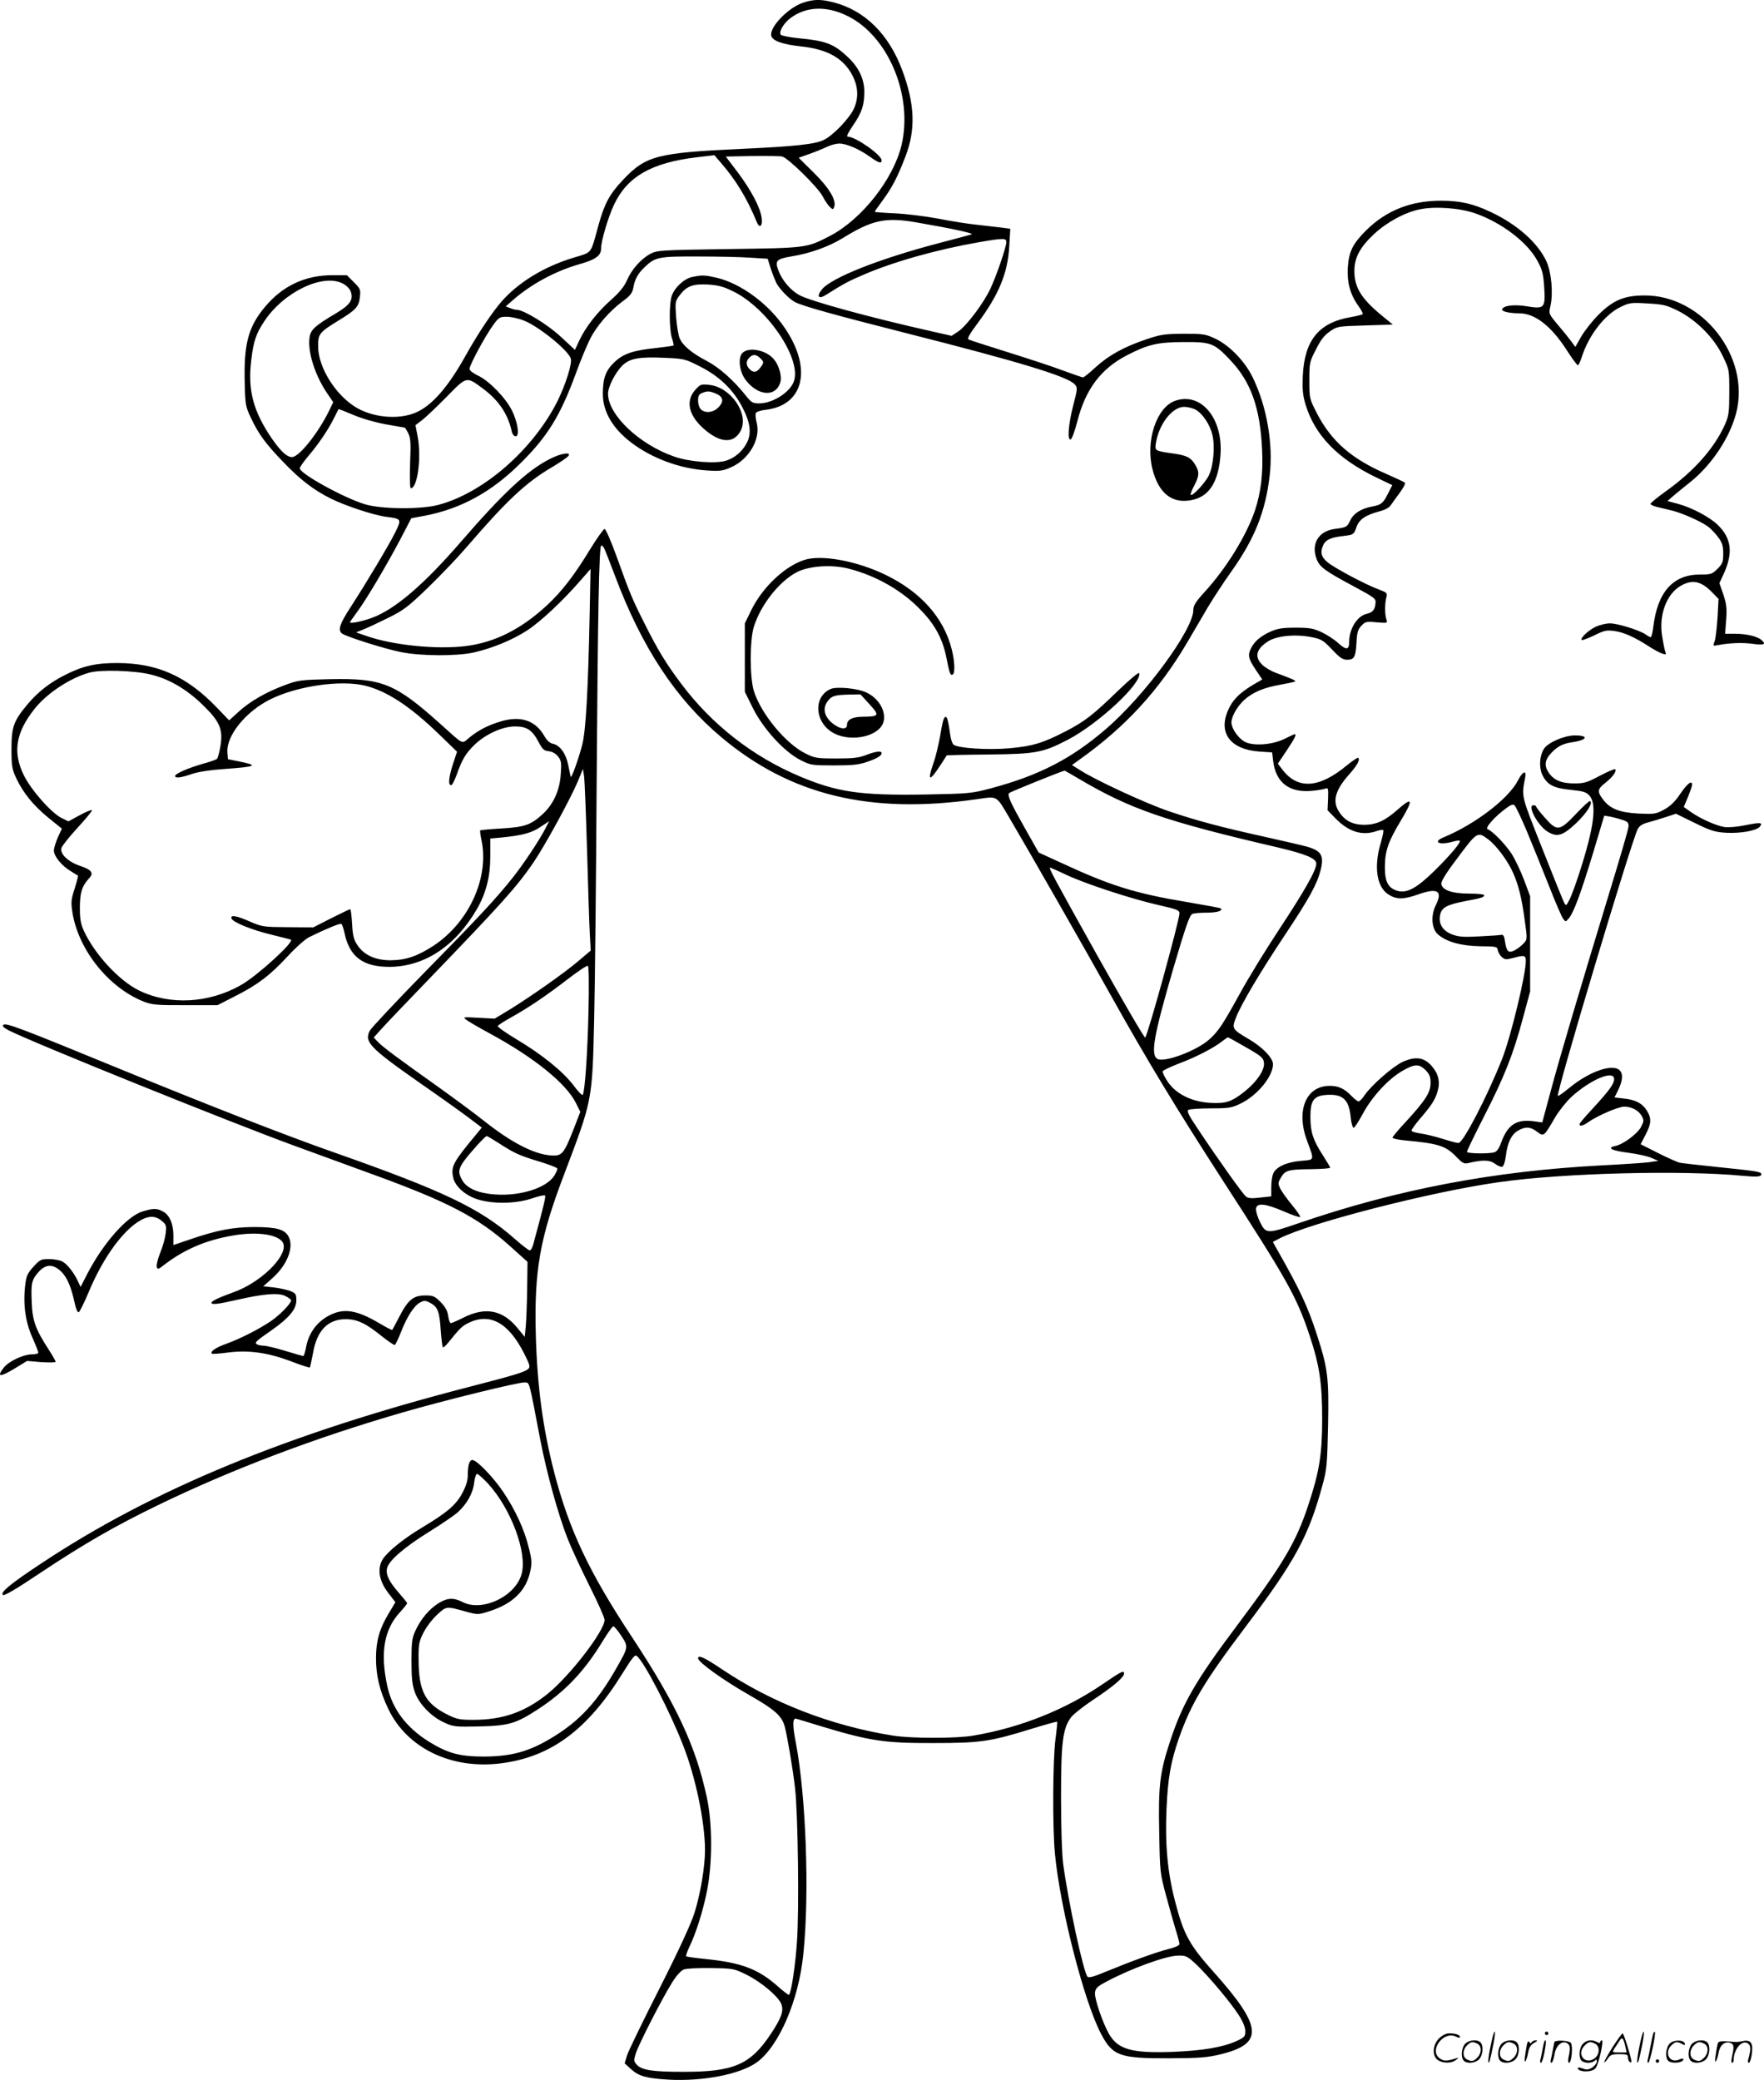 <svg version="1.0" xmlns="http://www.w3.org/2000/svg"
  viewBox="0 0 1018.668 1200.739"
 preserveAspectRatio="xMidYMid meet">
<g transform="translate(0.123,1200.881) scale(0.1,-0.1)"
fill="#000000" stroke="none">
<path d="M4633 11992 c-83 -29 -188 -137 -181 -187 5 -31 62 -52 171 -64 156
-16 250 -70 301 -173 31 -63 33 -126 6 -186 -25 -56 -121 -156 -174 -181 -51
-25 -164 -37 -461 -51 -503 -23 -565 -39 -698 -179 -79 -84 -107 -136 -142
-262 -48 -173 -33 -154 -148 -189 -169 -52 -314 -141 -412 -252 -56 -65 -135
-183 -205 -308 -102 -184 -195 -291 -288 -332 -101 -45 -255 -30 -354 33 -116
74 -210 228 -212 344 -1 76 5 84 117 153 102 62 118 80 124 136 5 43 3 48 -35
86 l-40 40 -85 0 c-156 0 -288 -62 -389 -184 -96 -115 -122 -214 -116 -440 3
-123 5 -135 35 -198 45 -96 85 -150 188 -257 98 -102 175 -161 273 -210 84
-42 253 -98 323 -106 86 -11 88 -13 51 -88 -36 -73 -167 -292 -261 -437 -61
-94 -72 -129 -48 -148 22 -18 250 -90 342 -108 115 -23 322 -24 420 -2 106 24
225 73 309 128 77 50 207 172 309 290 l56 64 -5 -259 c-9 -440 -22 -674 -43
-756 -22 -84 -63 -199 -67 -184 -1 6 -7 36 -14 68 -13 65 -47 113 -88 122 -18
3 -35 19 -50 45 -51 89 -135 118 -248 85 -75 -22 -128 -49 -182 -92 -50 -41
-29 -50 -172 78 -260 233 -335 263 -635 257 -169 -4 -185 -6 -260 -34 -108
-40 -203 -94 -268 -154 l-55 -50 -73 76 c-173 179 -341 254 -570 255 -124 1
-203 -17 -303 -68 -88 -44 -158 -98 -219 -171 -80 -96 -92 -130 -92 -257 0
-99 3 -116 28 -170 40 -84 97 -155 186 -228 l77 -62 -23 -50 c-12 -28 -23 -62
-23 -77 0 -32 45 -88 98 -119 20 -13 39 -24 41 -25 2 -2 -7 -36 -19 -75 -21
-64 -22 -78 -13 -138 35 -219 213 -439 418 -517 43 -16 76 -19 235 -18 l185 0
100 51 c133 67 203 121 305 231 47 51 102 100 125 111 95 47 178 81 185 76 5
-3 13 -28 19 -56 29 -135 108 -193 261 -192 201 2 379 120 503 334 53 92 77
188 77 302 l0 105 68 6 c117 12 171 26 222 61 l50 33 -21 -41 c-33 -65 -126
-205 -187 -282 -95 -120 -197 -230 -510 -548 -166 -170 -310 -323 -318 -339
-33 -64 -1 -98 292 -303 110 -76 234 -165 277 -197 l78 -59 -33 -40 c-132
-159 -145 -183 -133 -245 9 -52 69 -106 141 -129 89 -28 219 -26 311 4 40 14
75 22 79 18 6 -5 -7 -58 -67 -279 -5 -21 -15 -38 -21 -38 -6 0 -45 30 -87 67
-200 176 -410 276 -1041 498 -269 94 -735 276 -1220 475 -599 246 -678 276
-692 262 -7 -7 1 -16 32 -32 135 -69 1289 -535 1655 -668 138 -50 345 -126
460 -168 417 -152 593 -244 772 -403 l108 -97 -2 -155 c-1 -85 -5 -182 -8
-216 l-6 -62 -42 51 c-86 105 -186 124 -314 59 -34 -17 -66 -31 -71 -31 -5 0
-12 19 -15 41 -4 30 -16 52 -43 80 -35 35 -43 39 -90 39 -68 0 -99 -25 -149
-122 -21 -40 -39 -75 -41 -77 -2 -2 -35 15 -74 38 -133 79 -209 90 -295 43
-66 -36 -111 -97 -127 -172 -6 -33 -14 -60 -18 -60 -3 0 -50 14 -104 30 -55
17 -111 30 -125 30 -14 0 -32 4 -39 8 -15 10 -7 17 89 84 98 69 139 119 139
169 0 36 -3 41 -33 54 -18 7 -61 17 -95 21 l-63 7 53 47 c85 76 125 177 94
238 -22 44 -70 57 -201 57 -122 -1 -209 -17 -365 -70 l-100 -34 0 56 c0 67
-23 119 -61 138 -35 19 -53 19 -117 0 -89 -27 -225 -180 -318 -358 l-40 -78
-13 28 c-22 51 -64 104 -92 119 -16 8 -50 14 -77 14 -46 0 -53 -3 -90 -44 -34
-37 -41 -53 -47 -101 -14 -111 -1 -213 39 -304 20 -45 36 -86 36 -91 0 -6 -17
-10 -37 -10 -49 0 -133 -40 -161 -75 -46 -58 -24 -59 66 -4 l67 41 83 -7 c45
-3 82 -2 82 2 0 5 -19 38 -41 72 -74 114 -93 165 -97 268 -5 112 -1 133 39
178 43 48 85 48 133 1 34 -35 56 -88 77 -184 6 -30 16 -51 22 -49 6 2 29 49
53 105 90 220 219 392 327 437 40 16 73 11 105 -19 21 -18 23 -27 17 -70 -3
-26 -17 -77 -32 -112 -14 -35 -22 -71 -19 -80 5 -14 10 -13 34 6 120 94 247
149 406 176 149 26 278 4 292 -51 18 -73 -133 -220 -285 -275 -88 -32 -131
-52 -131 -62 0 -13 35 -9 149 17 154 35 239 42 279 21 18 -9 32 -20 32 -24 0
-18 -66 -86 -118 -121 -70 -47 -176 -101 -259 -131 -59 -21 -92 -44 -81 -56 3
-3 43 0 89 6 121 16 231 1 365 -49 59 -23 109 -39 112 -37 2 3 10 40 18 82 22
131 86 197 189 197 66 0 117 -24 208 -98 38 -30 72 -53 76 -51 4 3 20 36 35
74 35 90 76 153 110 171 24 13 31 13 61 -3 42 -23 52 -49 59 -160 4 -50 9 -92
12 -95 3 -3 16 8 29 24 67 83 81 97 114 114 127 64 234 7 326 -173 33 -66 37
-78 24 -90 -19 -18 -74 -35 -349 -106 -1042 -269 -1821 -591 -2460 -1015 -180
-119 -240 -168 -225 -184 7 -7 73 31 216 127 245 163 429 270 679 391 425 206
906 389 1415 536 241 70 674 176 704 173 29 -3 22 23 91 -338 37 -189 101
-421 155 -560 20 -52 77 -175 126 -273 49 -97 89 -187 89 -200 0 -63 -201
-324 -329 -427 -131 -105 -258 -150 -427 -150 -81 0 -97 3 -151 30 -129 64
-166 135 -167 315 -1 90 2 106 27 156 15 31 50 78 78 104 56 52 53 52 171 19
67 -18 68 -18 136 4 133 43 209 118 233 230 10 48 9 67 -9 137 -25 103 -76
214 -146 319 -56 84 -154 186 -179 186 -18 0 -27 -30 -27 -89 0 -29 -10 -62
-32 -103 -36 -67 -87 -111 -232 -198 -104 -62 -200 -139 -227 -183 -33 -53
-22 -123 30 -192 l43 -56 -40 -67 c-52 -87 -72 -157 -72 -256 0 -101 21 -189
71 -293 108 -227 365 -351 652 -314 288 37 499 194 701 520 56 90 71 109 82
100 44 -36 192 -322 267 -515 73 -185 126 -442 127 -604 0 -98 -26 -253 -61
-365 -22 -67 -88 -211 -204 -440 -95 -187 -179 -360 -186 -384 l-13 -44 36
-33 c45 -41 87 -53 213 -61 202 -12 421 31 516 101 127 94 241 359 267 626 36
349 15 908 -43 1215 -21 107 -20 148 3 141 9 -2 69 -21 132 -40 290 -88 374
-101 660 -100 270 0 326 8 562 81 81 25 150 44 152 42 1 -2 -3 -47 -10 -99
-16 -118 -18 -519 -3 -666 31 -318 168 -850 266 -1037 67 -127 107 -142 393
-141 177 1 218 4 297 23 251 61 243 158 -37 472 -143 160 -175 217 -225 409
-44 168 -59 330 -50 535 8 179 24 271 71 407 70 200 147 329 384 643 288 382
366 525 446 821 25 91 27 118 32 346 5 276 -1 325 -65 523 -52 160 -98 259
-222 477 l-32 57 40 21 c177 90 875 269 1266 324 369 53 1054 70 1405 37 85
-8 110 -6 110 9 0 14 -26 18 -240 40 -113 12 -216 23 -230 26 -14 3 -71 28
-126 56 l-101 51 28 54 c34 65 36 94 8 140 -26 42 -66 63 -134 70 l-53 6 18
36 c27 54 33 93 16 116 -35 48 -175 2 -294 -96 -34 -28 -65 -50 -67 -47 -12
12 424 1468 461 1540 10 19 27 30 57 38 23 6 69 20 103 31 l61 20 108 -53 c96
-47 118 -53 184 -57 83 -4 173 12 192 35 20 25 4 26 -82 9 -47 -10 -99 -14
-121 -11 -49 8 -135 46 -192 85 l-44 31 24 57 c13 32 24 64 24 71 0 29 -28 7
-68 -52 -31 -46 -56 -70 -93 -91 -49 -26 -57 -27 -148 -23 -110 6 -164 27
-205 81 -35 46 -33 60 14 97 42 33 66 67 56 78 -4 3 -43 -14 -89 -38 -73 -39
-89 -44 -147 -44 -77 0 -122 20 -151 67 -24 39 -18 71 19 110 35 37 66 53 122
61 87 13 95 40 11 39 -61 -1 -153 -41 -176 -77 -26 -40 -30 -106 -10 -150 28
-58 64 -77 163 -87 75 -8 90 -12 110 -34 43 -50 26 -183 -58 -443 -22 -68 -48
-139 -59 -159 -17 -34 -19 -35 -29 -17 -6 11 -63 152 -127 314 -124 313 -120
296 -99 409 9 46 -14 38 -41 -15 -54 -106 -247 -253 -427 -328 -70 -28 -29
-49 51 -26 19 5 37 8 39 5 9 -8 -51 -80 -143 -171 -104 -102 -161 -134 -217
-118 -54 16 -73 54 -72 142 1 90 21 146 95 268 71 118 65 135 -21 59 -72 -64
-122 -87 -191 -88 -67 0 -113 22 -146 73 -42 61 -25 126 56 217 47 53 67 88
52 97 -3 2 -33 -18 -66 -45 -159 -132 -283 -139 -371 -23 l-26 34 51 76 c47
71 59 94 46 94 -3 0 -29 -12 -57 -26 -73 -37 -189 -44 -236 -15 -37 24 -72 76
-72 109 0 35 35 95 76 132 51 44 111 69 207 86 44 8 83 16 85 19 5 5 -21 16
-113 50 -27 10 -62 31 -77 46 -47 46 -35 92 35 136 51 32 159 42 252 23 54
-11 66 -18 116 -71 44 -47 62 -59 86 -59 42 0 50 14 55 97 3 60 8 77 28 99 23
24 29 26 89 20 62 -5 63 -5 56 17 -10 27 -10 93 0 128 6 24 3 27 -42 44 -75
27 -257 124 -297 157 -38 31 -45 58 -25 102 14 29 45 43 120 51 54 7 56 8 70
48 16 47 51 71 131 93 33 8 59 22 68 36 8 12 32 45 52 72 21 28 34 54 30 58
-4 4 -53 27 -108 51 -201 87 -316 188 -399 347 -45 88 -45 88 -45 193 0 101 1
107 38 178 27 55 48 82 80 104 43 30 46 30 204 35 l160 5 -66 54 c-117 97
-156 161 -156 256 0 76 32 136 113 212 74 69 179 126 264 143 88 19 233 8 321
-23 154 -54 303 -168 360 -276 27 -49 33 -74 38 -147 8 -123 2 -130 -97 -114
-75 13 -139 5 -146 -17 -4 -12 42 -23 98 -23 90 0 182 -70 271 -206 33 -52 64
-94 69 -94 4 0 15 24 24 53 40 122 131 239 221 283 52 25 61 27 156 21 90 -5
109 -9 176 -42 107 -54 209 -156 259 -261 38 -79 38 -79 38 -209 0 -115 -3
-136 -24 -185 -61 -137 -177 -269 -343 -388 -49 -35 -88 -67 -88 -72 0 -5 17
-13 38 -18 20 -5 60 -14 87 -21 57 -14 162 -60 207 -92 16 -12 43 -40 59 -62
24 -32 29 -50 29 -95 0 -48 -4 -58 -33 -87 -31 -31 -38 -33 -99 -33 -157 1
-248 -100 -272 -304 -4 -32 -11 -58 -14 -58 -4 0 -18 7 -30 16 -36 25 -162 64
-206 64 -23 0 -59 -9 -81 -19 -42 -19 -93 -67 -82 -77 3 -3 35 9 71 26 58 29
72 32 117 26 54 -7 119 -36 203 -91 28 -18 62 -36 75 -40 20 -6 23 -5 17 10
-4 10 -12 49 -18 87 -22 123 24 248 107 295 68 39 119 27 184 -41 l34 -35 -6
-109 c-4 -60 -11 -121 -17 -136 -10 -27 -9 -27 17 -22 69 13 143 16 201 8 67
-9 82 -4 54 21 -24 22 -88 37 -154 37 l-57 0 6 80 c5 67 2 90 -16 146 l-23 66
28 61 c51 116 41 198 -36 274 -47 46 -148 100 -231 123 l-61 16 34 30 c19 16
63 52 97 79 125 100 229 257 266 400 83 324 -195 680 -530 678 -117 0 -182
-28 -266 -112 -36 -36 -80 -93 -99 -125 l-34 -60 -25 34 c-14 19 -49 62 -78
96 -51 61 -51 62 -41 105 17 75 6 196 -23 259 -50 108 -170 214 -322 285 -101
48 -176 65 -287 65 -174 0 -315 -56 -431 -170 -79 -79 -101 -123 -107 -217 -5
-85 14 -155 61 -220 17 -24 28 -45 25 -48 -3 -3 -34 -11 -69 -17 -185 -32
-267 -133 -277 -340 -3 -79 0 -110 16 -165 54 -177 185 -312 405 -419 l96 -46
-24 -47 c-29 -58 -39 -66 -90 -76 -63 -11 -109 -39 -128 -79 -19 -40 -21 -42
-91 -51 -96 -13 -139 -90 -102 -179 18 -42 49 -65 210 -151 126 -68 131 -72
128 -100 -4 -38 -17 -52 -51 -60 -54 -12 -101 -86 -101 -161 0 -48 -16 -50
-62 -9 -22 21 -66 49 -97 64 -48 22 -69 26 -151 26 -77 0 -104 -5 -145 -23
-57 -26 -91 -55 -111 -94 -21 -41 -17 -61 25 -124 l39 -58 -57 -33 c-77 -47
-116 -87 -141 -146 -57 -131 15 -225 180 -237 l75 -5 6 -50 c15 -124 93 -184
223 -172 34 3 69 9 79 13 16 6 17 0 15 -59 l-3 -66 45 -46 c77 -79 155 -103
239 -74 18 6 35 9 38 5 3 -3 -4 -38 -16 -78 -39 -134 -22 -249 44 -292 47 -31
88 -31 173 -1 112 40 144 21 102 -62 -30 -61 -24 -137 13 -169 50 -43 133 -66
242 -68 94 -1 100 -2 103 -22 2 -12 12 -30 23 -40 18 -16 25 -16 65 -6 66 18
74 16 74 -17 0 -81 -87 -439 -137 -566 -87 -219 -225 -485 -252 -485 -9 0 -50
11 -91 24 -41 13 -99 27 -127 31 -29 4 -53 11 -53 17 0 6 22 36 48 67 68 79
88 110 102 158 17 55 6 102 -33 147 -44 51 -94 58 -169 24 -57 -27 -179 -134
-219 -192 -13 -20 -29 -36 -35 -36 -5 0 -23 14 -40 31 -40 42 -75 59 -126 59
-137 0 -196 -141 -132 -315 44 -119 46 -111 -34 -118 -82 -7 -143 -34 -160
-72 -7 -14 -12 -50 -12 -80 l0 -53 -65 -7 c-48 -6 -69 -4 -81 6 -19 15 -164
219 -273 383 -57 84 -70 110 -60 117 8 5 66 9 129 9 101 0 122 3 167 25 99 45
193 158 193 230 0 36 -61 99 -140 145 -94 55 -98 61 -76 118 26 73 136 259
281 477 145 218 188 296 210 380 21 84 5 112 -79 136 -17 5 -123 30 -236 55
-262 58 -398 94 -563 150 -132 45 -420 178 -510 236 l-48 30 43 31 c265 188
460 400 624 679 33 56 86 146 116 198 31 52 93 147 138 210 135 190 197 347
221 554 21 184 -17 399 -98 566 -46 94 -134 185 -217 224 -56 26 -68 28 -182
28 -110 -1 -132 -4 -215 -32 -128 -43 -217 -92 -293 -161 -35 -33 -68 -59 -73
-59 -5 0 -56 18 -114 39 -57 22 -201 69 -319 106 -118 37 -221 70 -228 74 -9
5 6 32 54 96 121 163 173 289 181 442 l6 101 -44 6 c-24 3 -87 10 -139 16 -52
5 -156 21 -230 36 -74 14 -188 28 -252 31 -65 3 -118 7 -118 9 0 2 21 32 46
66 55 75 85 132 131 252 61 157 55 305 -19 502 -78 207 -215 342 -395 389 -74
19 -116 19 -180 -3z m261 -76 c235 -116 378 -459 311 -745 -47 -196 -229 -428
-413 -524 -135 -70 -133 -70 -587 -76 -397 -6 -411 -7 -451 -28 -54 -29 -108
-90 -135 -153 -15 -35 -42 -68 -90 -111 -80 -71 -147 -156 -184 -234 l-26 -56
-82 76 c-75 70 -214 155 -253 155 -7 0 -25 4 -39 10 l-26 10 46 40 c105 91
244 165 381 204 93 26 124 49 124 91 0 43 41 181 75 253 77 162 217 242 479
273 l100 12 38 -44 c88 -102 150 -204 207 -342 16 -40 35 -24 28 25 -8 59 -60
158 -138 262 l-69 91 153 3 c83 1 162 0 173 -3 34 -8 207 -178 233 -229 13
-25 32 -53 42 -62 17 -16 19 -16 25 0 14 38 -28 109 -117 197 l-88 87 62 22
c34 12 80 31 101 41 22 11 54 19 72 19 41 0 115 -32 176 -76 51 -36 68 -42 68
-21 0 31 -151 137 -196 137 -9 0 3 24 31 65 51 74 65 117 65 195 0 73 -33 142
-97 201 -80 75 -125 92 -281 107 -52 5 -98 14 -104 20 -14 14 15 66 55 96 90
68 209 73 331 12z m396 -1191 c198 -34 334 -63 320 -69 -8 -3 -94 -26 -190
-51 -340 -89 -617 -198 -674 -266 -34 -41 -21 -60 22 -33 96 61 133 81 211
114 176 77 430 148 670 190 145 25 161 25 161 1 0 -28 -57 -195 -92 -269 -40
-85 -139 -216 -186 -247 l-38 -25 -115 26 c-357 80 -707 176 -766 210 -51 29
-98 85 -119 141 -22 57 -12 67 78 82 105 17 213 56 293 105 170 105 247 122
425 91z m-956 -204 l98 -6 17 -55 c10 -30 25 -68 33 -85 20 -37 74 -92 107
-110 48 -24 223 -73 641 -179 655 -166 933 -250 975 -296 17 -19 17 -24 -9
-123 -28 -111 -35 -202 -14 -195 7 3 24 49 38 104 47 185 136 304 287 382 120
62 178 76 328 76 158 1 176 -6 269 -105 119 -125 172 -276 183 -515 7 -139 -7
-250 -42 -355 -50 -145 -166 -333 -291 -469 -51 -56 -64 -77 -64 -103 0 -113
-281 -495 -506 -688 -199 -171 -385 -267 -662 -341 -114 -30 -124 -31 -380
-36 -374 -6 -507 13 -723 104 -272 114 -509 299 -686 535 -89 118 -137 198
-213 350 -71 141 -84 172 -160 384 -32 88 -63 160 -70 160 -6 0 -43 -52 -82
-115 -92 -152 -165 -246 -251 -326 -149 -138 -301 -214 -468 -235 -170 -21
-425 5 -579 60 l-55 19 45 18 c25 10 89 40 143 67 87 43 113 63 228 174 71 69
169 171 217 227 237 275 346 378 499 468 44 26 86 55 93 63 23 27 -42 18 -108
-17 -128 -65 -271 -199 -508 -473 -218 -252 -384 -394 -517 -443 -53 -20 -127
-35 -127 -26 0 3 18 28 39 57 50 66 169 266 252 423 l63 121 81 15 c205 40
380 135 545 298 160 157 234 277 325 525 26 72 63 160 81 196 37 75 114 164
191 220 42 31 53 46 59 76 9 51 26 82 66 120 60 58 82 62 308 61 113 0 249 -3
304 -7z m-2354 -150 c19 -10 39 -30 44 -45 17 -47 -3 -77 -85 -126 -120 -71
-145 -94 -152 -135 -14 -84 30 -224 104 -331 l32 -47 -22 -46 c-64 -132 -175
-271 -216 -271 -29 0 -63 31 -115 105 -109 159 -142 282 -120 456 12 106 28
153 75 223 112 170 341 279 455 217z m1042 -212 c85 -32 258 -172 273 -220 9
-27 -29 -148 -75 -242 -141 -283 -429 -534 -690 -603 -101 -27 -333 -25 -425
4 -124 38 -375 177 -375 207 0 7 21 37 46 67 59 69 114 149 149 218 15 30 28
56 29 57 1 1 39 -14 84 -33 49 -21 125 -43 189 -55 59 -10 108 -19 109 -19 2
0 11 -14 20 -32 14 -27 16 -54 11 -175 -3 -79 -1 -143 4 -143 39 0 63 181 39
302 l-12 62 39 30 c21 16 84 76 141 134 118 120 113 119 210 47 90 -66 145
-148 166 -247 4 -17 13 -28 23 -28 24 0 11 85 -23 151 -36 72 -132 170 -194
199 -29 14 -50 30 -50 39 0 22 92 192 136 252 33 46 39 49 79 49 24 0 67 -9
97 -21z m466 -1316 c5 -10 33 -81 62 -158 155 -414 352 -712 614 -932 399
-335 859 -447 1476 -358 123 17 109 26 192 -115 96 -162 436 -756 583 -1020
207 -371 379 -654 645 -1066 373 -576 425 -668 501 -894 58 -175 73 -275 73
-485 0 -203 -17 -305 -80 -495 -71 -215 -144 -338 -409 -692 -243 -323 -318
-454 -390 -674 -58 -176 -68 -255 -62 -524 4 -231 5 -237 40 -366 19 -72 45
-162 56 -199 12 -37 21 -73 21 -80 0 -7 -28 -20 -66 -29 -71 -18 -211 -69
-362 -131 -64 -27 -95 -36 -103 -28 -23 23 -112 435 -141 654 -7 56 -12 212
-12 384 0 318 10 397 59 461 13 17 69 61 124 98 114 75 181 131 181 153 0 21
-14 14 -125 -62 -216 -147 -473 -250 -745 -296 -96 -17 -361 -17 -465 0 -357
57 -700 190 -987 383 -103 69 -138 85 -138 63 0 -22 149 -129 301 -215 140
-80 182 -117 199 -177 14 -52 48 -249 60 -358 17 -144 24 -710 11 -886 -9
-136 -33 -294 -46 -307 -2 -2 -30 19 -62 47 -114 102 -211 139 -418 160 -59 6
-111 13 -114 16 -2 3 6 27 18 53 38 77 80 209 103 327 31 157 31 388 -1 535
-63 296 -176 538 -431 925 -250 378 -364 620 -451 954 -65 252 -98 497 -106
791 -10 374 23 560 162 925 166 438 164 425 175 905 5 217 11 816 14 1330 7
1010 14 1400 27 1400 5 0 12 -8 17 -17z m-2620 -728 c113 -27 219 -91 318
-192 83 -83 101 -130 86 -220 -6 -36 -15 -70 -20 -75 -5 -5 -42 -18 -83 -29
-84 -24 -159 -57 -159 -70 0 -14 32 -11 95 11 38 13 108 24 199 30 177 13 189
20 75 43 l-64 13 -3 38 c-8 97 107 239 251 309 155 76 402 111 542 78 127 -31
262 -119 431 -283 l102 -99 -25 -76 c-24 -76 -27 -119 -8 -117 6 1 19 28 31
60 31 88 51 122 102 172 64 62 160 106 234 107 69 0 100 -20 137 -90 22 -42
31 -50 58 -53 21 -2 40 -13 54 -30 19 -24 21 -36 16 -103 -6 -93 -42 -172
-103 -229 -70 -64 -104 -76 -239 -84 -66 -4 -121 -9 -123 -11 -2 -2 1 -27 7
-55 46 -215 -69 -471 -272 -608 -96 -63 -162 -86 -252 -87 -89 0 -154 30 -192
87 -22 33 -27 54 -31 124 -3 46 -7 84 -11 84 -3 0 -52 -23 -109 -52 l-104 -53
-146 1 c-142 1 -149 2 -219 32 -78 35 -116 41 -107 18 8 -22 117 -66 233 -94
58 -14 108 -27 110 -28 19 -14 -195 -209 -287 -261 -185 -107 -414 -119 -591
-32 -114 56 -254 207 -317 342 -19 42 -24 68 -24 135 0 87 12 125 53 170 29
31 16 49 -52 72 -68 23 -116 68 -108 102 4 13 45 65 92 116 47 51 85 97 85
103 0 5 -31 -7 -68 -27 l-68 -37 -37 18 c-59 27 -178 162 -220 247 -66 134
-48 246 61 384 70 89 204 178 315 209 64 19 261 13 355 -10z m2521 -1021 c6
-214 13 -430 16 -481 l5 -92 -72 -61 c-85 -72 -271 -202 -395 -279 l-88 -53
-93 5 c-90 5 -92 5 -70 -12 13 -10 75 -46 138 -80 254 -138 437 -286 494 -399
l26 -52 -40 -103 c-54 -137 -66 -152 -123 -149 -99 4 -234 73 -396 202 -53 42
-168 127 -256 190 -238 169 -327 235 -354 264 l-24 25 43 48 c24 27 143 152
265 278 434 450 518 544 614 684 68 100 216 371 258 472 l28 69 7 -44 c3 -24
11 -219 17 -432z m2838 420 c297 -176 499 -246 1153 -398 160 -38 220 -63 220
-93 0 -38 -67 -156 -210 -373 -82 -124 -185 -292 -230 -375 -98 -178 -125
-220 -178 -267 -72 -65 -261 -136 -300 -112 -40 25 -21 134 93 524 68 231 92
302 108 312 6 4 44 8 84 8 61 0 96 11 81 25 -2 2 -87 18 -188 35 -307 51 -447
95 -734 228 l-129 59 -72 127 c-89 157 -111 204 -99 216 8 8 299 125 321 130
1 0 37 -21 80 -46z m2591 -309 c32 -77 89 -217 126 -311 37 -95 74 -180 82
-190 14 -18 15 -18 33 4 28 33 70 147 142 385 l62 207 36 -6 c20 -4 52 -13 71
-19 29 -10 35 -17 33 -39 -1 -15 -48 -176 -104 -359 -169 -554 -294 -975 -345
-1166 l-49 -182 -52 7 c-97 12 -146 -20 -183 -117 -14 -40 -27 -59 -43 -63
-35 -9 -157 -7 -157 3 0 6 44 97 98 203 119 232 170 362 225 568 l42 155 0
275 0 275 -36 96 c-20 53 -53 121 -73 152 -37 55 -110 130 -137 139 -17 6 42
73 105 119 32 24 42 27 52 17 7 -7 40 -76 72 -153z m-225 -42 c48 -36 113
-124 143 -192 32 -72 50 -144 68 -276 15 -109 15 -110 -7 -133 -12 -13 -35
-31 -51 -39 -36 -19 -47 -8 -56 49 -4 31 -10 42 -20 40 -8 -2 -65 -6 -127 -9
-92 -5 -121 -3 -158 11 -55 21 -80 61 -70 112 8 43 39 60 143 80 96 18 112 23
112 35 0 5 -39 9 -87 9 -99 0 -156 20 -161 56 -2 13 26 60 79 130 129 174 129
174 192 127z m-2438 -204 c112 -53 376 -139 533 -175 108 -24 122 -30 122 -48
0 -39 -183 -704 -198 -717 -4 -4 -127 207 -274 469 -258 462 -285 512 -275
512 2 0 44 -18 92 -41z m-2758 -798 c-6 -247 -21 -453 -33 -473 -3 -5 -28 20
-54 56 -62 81 -183 178 -327 264 -62 37 -111 72 -110 77 2 6 39 29 82 53 98
55 192 118 325 220 57 44 108 78 114 75 5 -4 7 -109 3 -272z m3798 -199 c91
-52 100 -61 103 -90 4 -41 -41 -108 -111 -164 -77 -61 -109 -71 -200 -66 -107
6 -198 52 -245 122 -18 27 -31 54 -29 60 2 6 47 27 99 47 96 36 200 90 248
129 14 11 27 20 30 20 3 0 50 -26 105 -58z m1036 -131 c23 -24 29 -38 29 -74
0 -54 -28 -99 -139 -220 -45 -48 -81 -91 -81 -96 0 -5 33 -12 73 -16 195 -18
235 -31 298 -97 33 -34 42 -39 66 -34 83 20 124 19 154 -3 17 -13 36 -20 43
-18 8 3 17 31 21 64 9 75 31 121 69 144 42 25 73 24 111 -6 39 -29 39 -29 103
81 23 39 66 93 95 120 111 101 247 158 247 103 0 -27 -28 -66 -122 -168 -43
-46 -78 -87 -78 -92 0 -15 20 -10 50 11 52 37 174 90 208 90 44 0 84 -22 102
-55 13 -24 12 -30 -5 -63 -22 -40 -103 -100 -148 -109 -52 -11 -21 -27 74 -39
53 -7 113 -20 135 -30 l39 -17 -55 -8 c-30 -4 -152 -12 -271 -18 -627 -33
-1185 -139 -1757 -336 -176 -60 -183 -60 -217 9 -15 30 -25 65 -23 78 5 34 55
29 161 -17 48 -21 90 -35 94 -32 3 3 -18 34 -47 69 -29 35 -59 77 -68 95 -14
29 -13 34 4 64 25 42 43 47 177 48 59 1 107 4 107 9 0 4 -21 38 -45 76 -54 84
-69 130 -69 219 0 95 21 121 97 125 92 5 126 -28 136 -131 3 -32 11 -58 16
-59 6 -1 30 37 55 83 53 98 148 201 230 247 68 39 94 40 131 3z m-5353 -421
c93 -60 118 -71 232 -106 57 -17 106 -36 107 -41 2 -5 -7 -25 -19 -44 -46 -69
-195 -116 -338 -106 -96 6 -162 34 -190 79 -27 44 -25 68 8 114 39 52 122 144
131 144 5 0 35 -18 69 -40z m-63 -1964 c134 -145 230 -401 196 -524 -36 -130
-227 -220 -341 -162 -53 27 -88 25 -141 -8 -53 -34 -101 -91 -132 -159 -19
-41 -22 -65 -22 -173 0 -97 4 -137 19 -179 24 -69 95 -143 171 -177 52 -24 62
-25 202 -22 171 4 211 16 340 100 155 101 268 220 372 392 29 47 56 86 62 86
5 0 25 -24 45 -54 42 -64 42 -65 -24 -181 -102 -181 -197 -290 -330 -379 -156
-103 -263 -137 -437 -138 -142 0 -209 18 -321 87 -129 81 -209 187 -238 317
-43 194 -20 330 74 431 22 24 40 47 40 50 0 4 -21 29 -46 58 -58 66 -79 108
-70 145 11 44 100 121 242 209 71 44 146 95 167 114 52 47 87 109 94 170 3 28
11 51 17 51 5 0 33 -24 61 -54z m4092 -2778 c71 -68 196 -216 245 -292 25 -39
38 -71 38 -93 0 -31 -4 -36 -52 -58 -81 -36 -195 -55 -372 -62 -231 -8 -310
14 -362 102 -37 64 -85 204 -82 239 3 26 12 36 63 63 141 76 349 152 418 152
45 1 52 -3 104 -51z m-2596 -60 c84 -42 180 -123 199 -167 16 -40 3 -79 -59
-173 -119 -179 -214 -221 -511 -220 -175 0 -236 10 -265 42 -16 18 -17 25 -5
63 15 50 154 322 211 412 24 39 51 68 67 74 15 6 84 9 158 8 128 -2 132 -3
205 -39z M3997 10410 c-46 -9 -102 -60 -119 -109 -16 -46 -15 -195 1 -244 7
-21 11 -40 9 -43 -3 -2 -47 -8 -99 -14 -135 -14 -191 -33 -243 -83 -50 -48
-66 -92 -66 -182 0 -103 57 -200 165 -282 119 -90 280 -150 435 -160 74 -5 92
-3 138 17 105 45 174 163 151 256 -6 24 -9 50 -6 57 3 8 27 17 58 20 218 26
269 234 114 466 -94 143 -255 262 -396 296 -69 16 -84 17 -142 5z m237 -84
c192 -94 386 -376 352 -510 -16 -66 -121 -136 -203 -136 -37 0 -45 5 -75 42
-69 88 -154 164 -226 202 -88 46 -140 89 -159 133 -7 18 -16 73 -20 123 -6 87
-5 90 22 126 40 52 76 65 164 60 59 -4 89 -12 145 -40z m-191 -434 c109 -55
189 -132 241 -231 48 -91 56 -153 28 -208 -25 -49 -69 -87 -118 -103 -59 -20
-215 -8 -302 23 -202 70 -382 241 -382 363 0 40 42 122 83 163 44 41 95 51
247 44 112 -5 117 -7 203 -51z M4285 9970 c-26 -29 -16 -108 20 -155 72 -95
178 -100 201 -9 8 32 -9 93 -36 126 -43 56 -149 77 -185 38z m106 -31 c18 -18
19 -23 6 -42 -24 -37 -43 -43 -66 -23 -25 23 -27 49 -5 70 21 22 40 20 65 -5z
M4012 9756 c-54 -62 -37 -143 47 -219 96 -87 177 -92 217 -15 50 97 -57 253
-183 265 -46 5 -51 3 -81 -31z m115 -17 c49 -19 56 -47 18 -84 -28 -29 -76
-33 -99 -9 -9 8 -16 31 -16 50 0 27 5 37 23 44 30 12 41 12 74 -1z M6785 9695
c-108 -38 -172 -232 -131 -395 37 -145 120 -206 240 -175 92 24 143 109 153
261 14 210 -114 361 -262 309z m116 -50 c41 -22 85 -86 99 -147 16 -65 6 -179
-20 -233 -20 -42 -95 -123 -105 -113 -3 3 6 27 20 53 30 57 31 80 5 122 -25
41 -48 53 -129 64 -104 15 -104 15 -97 61 18 110 95 208 163 208 19 0 47 -7
64 -15z M4643 8776 c-114 -37 -242 -159 -306 -290 l-37 -76 0 -197 0 -198 47
-95 c60 -120 182 -253 276 -300 58 -29 65 -30 192 -30 106 0 143 4 190 20 59
20 85 36 85 51 0 15 -36 10 -90 -11 -41 -16 -74 -20 -171 -20 -111 0 -125 2
-177 28 -114 55 -259 230 -300 362 -24 77 -24 293 0 370 40 128 147 263 249
316 70 36 201 45 298 20 161 -41 312 -128 419 -241 83 -86 126 -169 147 -278
17 -87 22 -100 36 -92 14 9 11 80 -7 148 -46 180 -178 328 -379 426 -165 81
-374 120 -472 87z M6459 8025 c-148 -144 -197 -182 -308 -239 -130 -67 -189
-85 -323 -97 -125 -11 -297 0 -323 21 -7 6 -16 32 -19 58 -11 77 -17 102 -26
102 -11 0 -17 -19 -34 -120 -9 -47 -24 -112 -36 -144 -43 -126 -22 -114 76 42
1 1 111 4 245 5 273 3 310 11 454 85 178 93 431 329 412 385 -2 7 -55 -38
-118 -98z M4795 8031 c-97 -43 -94 -182 5 -247 80 -53 221 -42 281 22 52 56
13 161 -77 204 -51 25 -173 37 -209 21z m225 -88 c60 -66 57 -71 -42 -72 -58
-1 -88 -17 -88 -47 0 -25 -28 -27 -64 -5 -65 41 -83 97 -46 144 23 29 40 34
126 36 l62 1 52 -57z M9099 7309 c-95 -99 -108 -101 -178 -22 -28 31 -51 61
-51 65 0 4 -7 8 -16 8 -38 0 25 -117 81 -152 56 -34 87 -25 164 47 64 61 100
118 82 129 -4 3 -41 -31 -82 -75z M8606 194 c-10 -47 -15 -88 -12 -91 5 -6 9
7 30 110 7 37 10 67 6 67 -4 0 -15 -39 -24 -86z M8920 270 c0 -5 5 -10 10 -10
6 0 10 5 10 10 0 6 -4 10 -10 10 -5 0 -10 -4 -10 -10z M9466 194 c-10 -47 -15
-88 -12 -91 5 -6 9 7 30 110 7 37 10 67 6 67 -4 0 -15 -39 -24 -86z M9546 269
c-3 -8 -10 -41 -16 -74 -6 -33 -14 -68 -16 -77 -3 -10 -1 -18 3 -18 10 0 46
171 38 178 -2 3 -7 -1 -9 -9z M8309 241 c-38 -38 -41 -101 -7 -125 29 -20 79
-20 104 0 18 14 18 15 1 10 -53 -17 -69 -17 -92 -2 -69 45 21 166 94 126 12
-6 21 -7 21 -1 0 12 -25 21 -62 21 -19 0 -39 -10 -59 -29z M9310 189 c-28 -45
-49 -83 -47 -85 2 -3 12 7 21 21 14 21 24 25 66 25 43 0 50 -3 50 -19 0 -11 5
-23 10 -26 6 -3 10 -3 10 1 0 20 -44 164 -51 164 -4 0 -30 -37 -59 -81z m75 4
l7 -33 -42 0 c-42 0 -42 0 -28 23 8 12 21 32 29 44 15 25 22 18 34 -34z M8460
210 c-22 -22 -27 -79 -8 -98 19 -19 66 -14 88 8 22 22 27 79 8 98 -19 19 -66
14 -88 -8z m71 0 c25 -14 25 -54 -1 -80 -23 -23 -33 -24 -61 -10 -25 14 -25
54 1 80 23 23 33 24 61 10z M8670 210 c-22 -22 -27 -79 -8 -98 19 -19 66 -14
88 8 22 22 27 79 8 98 -19 19 -66 14 -88 -8z m71 0 c25 -14 25 -54 -1 -80 -23
-23 -33 -24 -61 -10 -25 14 -25 54 1 80 23 23 33 24 61 10z M8816 204 c-3 -16
-8 -47 -11 -69 -8 -51 10 -26 19 27 5 27 15 42 34 53 18 10 22 14 10 15 -9 0
-20 -5 -24 -11 -5 -8 -9 -8 -14 1 -5 8 -10 3 -14 -16z M8917 223 c-2 -4 -7
-26 -11 -48 -4 -22 -9 -48 -12 -57 -3 -10 -1 -18 4 -18 4 0 14 28 20 62 11 58
10 81 -1 61z M8975 220 c-1 -3 -5 -23 -9 -45 -4 -22 -9 -48 -12 -57 -3 -10 -1
-18 4 -18 5 0 13 20 17 45 7 53 44 87 74 68 17 -11 19 -28 8 -80 -4 -18 -3
-33 2 -33 16 0 24 99 11 115 -12 14 -87 18 -95 5z M9140 210 c-22 -22 -27 -79
-8 -98 7 -7 24 -12 38 -12 14 0 31 5 38 12 9 9 12 8 12 -5 0 -9 -12 -24 -26
-34 -21 -13 -32 -15 -55 -6 -16 6 -29 8 -29 3 0 -24 81 -27 102 -2 18 19 50
162 37 162 -5 0 -9 -5 -9 -10 0 -7 -6 -7 -19 0 -30 16 -59 12 -81 -10z m71 0
c29 -16 25 -65 -6 -86 -56 -37 -103 28 -55 76 23 23 33 24 61 10z M9641 211
c-23 -23 -28 -80 -9 -99 19 -19 88 -13 88 9 0 5 -11 4 -24 -2 -54 -25 -89 38
-46 81 23 23 33 24 62 9 16 -9 19 -8 16 3 -8 22 -64 22 -87 -1z M9770 210
c-22 -22 -27 -79 -8 -98 19 -19 66 -14 88 8 22 22 27 79 8 98 -19 19 -66 14
-88 -8z m71 0 c25 -14 25 -54 -1 -80 -23 -23 -33 -24 -61 -10 -25 14 -25 54 1
80 23 23 33 24 61 10z M9916 201 c-3 -14 -8 -44 -11 -66 -8 -51 10 -26 19 27
8 41 35 63 66 53 22 -7 24 -21 11 -77 -5 -22 -5 -38 0 -38 5 0 9 6 9 13 0 68
51 125 85 97 15 -13 15 -35 -1 -92 -3 -10 -1 -18 4 -18 6 0 13 23 17 50 9 63
-5 84 -49 76 -17 -4 -35 -6 -41 -6 -101 8 -104 7 -109 -19z M9560 110 c0 -5 5
-10 10 -10 6 0 10 5 10 10 0 6 -4 10 -10 10 -5 0 -10 -4 -10 -10z"/>
</g>
</svg>
